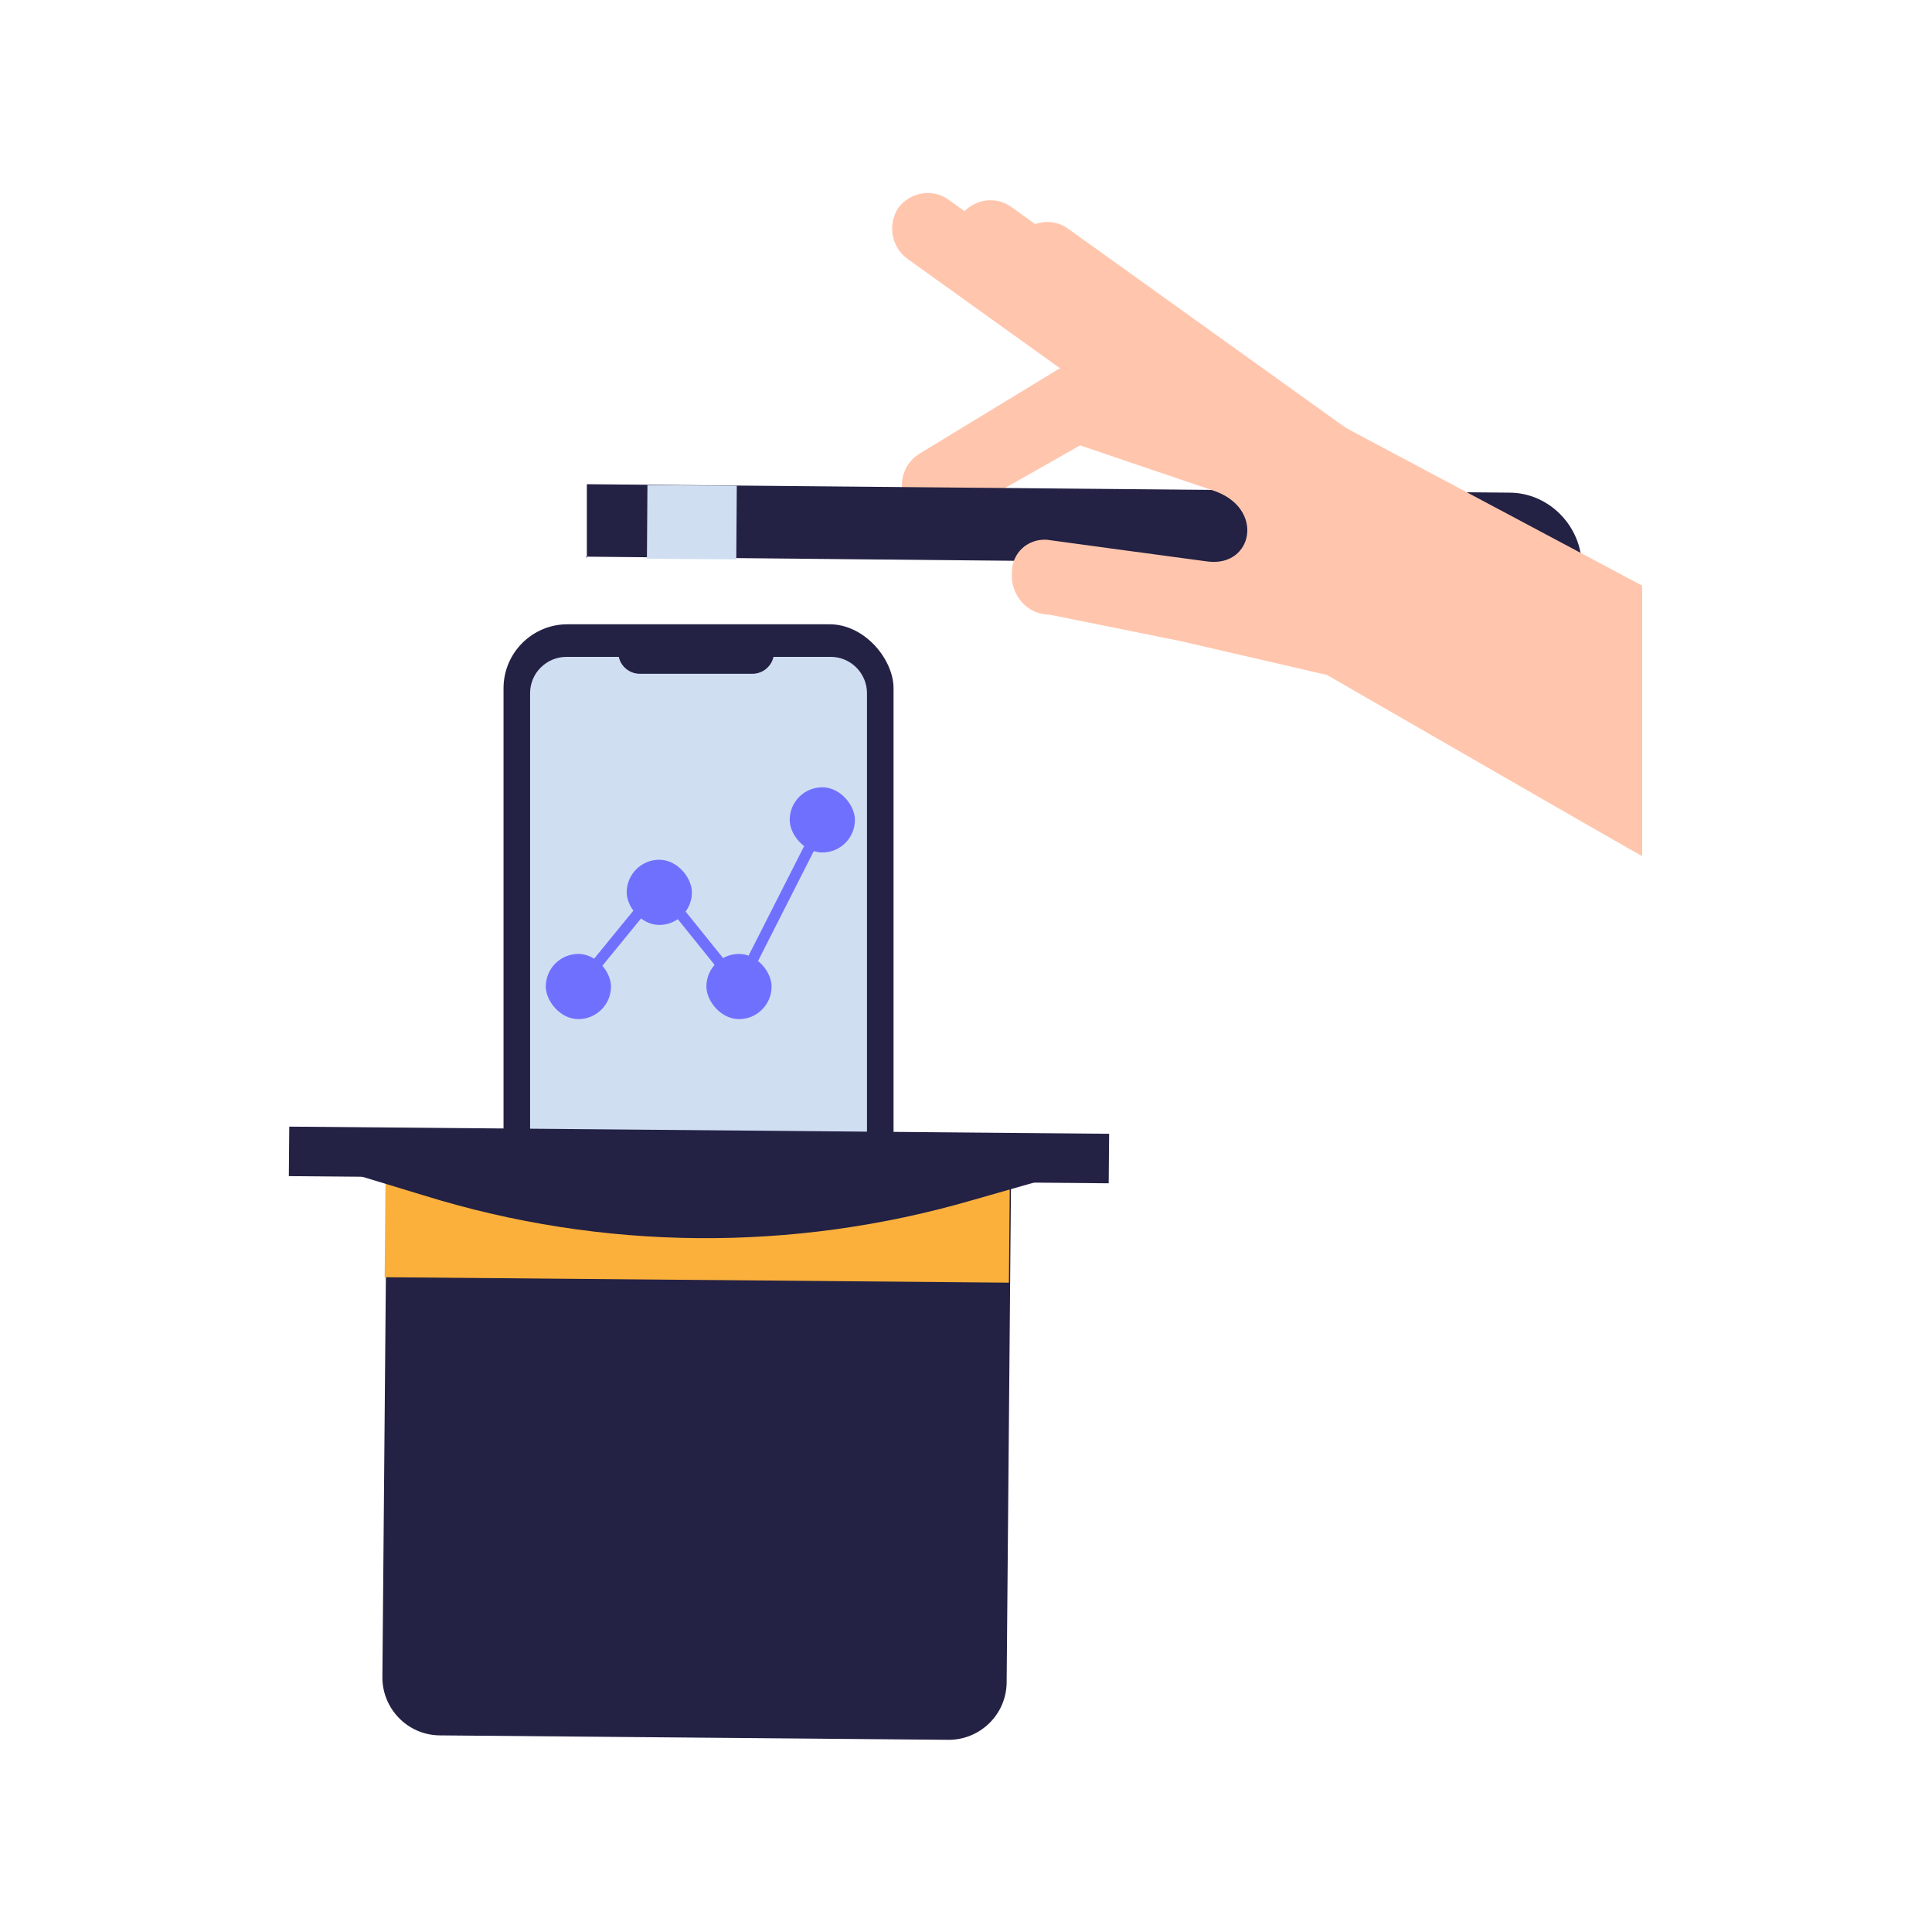 <?xml version="1.0" encoding="UTF-8"?>
<svg id="hand_with_pen" data-name="hand with pen" xmlns="http://www.w3.org/2000/svg" version="1.1" viewBox="0 0 160 160">
  <defs>
    <style>
      .cls-1 {
        fill: #ffc6ad;
      }

      .cls-1, .cls-2, .cls-3, .cls-4, .cls-5 {
        stroke-width: 0px;
      }

      .cls-2 {
        fill: #fbb03b;
      }

      .cls-3 {
        fill: #232144;
      }

      .cls-4 {
        fill: #7070ff;
      }

      .cls-6 {
        fill: none;
        stroke: #7070ff;
        stroke-miterlimit: 10;
        stroke-width: .9px;
      }

      .cls-5 {
        fill: #d0def2;
      }
    </style>
  </defs>
  <g>
    <rect class="cls-3" x="41.7" y="51.7" width="32.3" height="60" rx="5.3" ry="5.3"/>
    <path class="cls-5" d="M47,54.4h21.8c1.7,0,3,1.4,3,3v46.6c0,2.2-1.8,3.9-3.9,3.9h-20.1c-2.2,0-3.9-1.8-3.9-3.9v-46.6c0-1.7,1.4-3,3-3Z"/>
    <polyline class="cls-6" points="47.9 81.7 54.6 73.5 61.2 81.7 68.1 68.1"/>
    <path class="cls-3" d="M51.1,54h13c0,1-.8,1.8-1.8,1.8h-9.3c-1,0-1.8-.8-1.8-1.8h0Z"/>
    <rect class="cls-4" x="45.2" y="79" width="5.4" height="5.4" rx="2.7" ry="2.7"/>
    <rect class="cls-4" x="51.9" y="71.2" width="5.4" height="5.4" rx="2.7" ry="2.7"/>
    <rect class="cls-4" x="58.5" y="79" width="5.4" height="5.4" rx="2.7" ry="2.7"/>
    <rect class="cls-4" x="65.4" y="65.2" width="5.4" height="5.4" rx="2.7" ry="2.7"/>
  </g>
  <g>
    <path class="cls-3" d="M36.7,94.3h42c2.7,0,4.8,2.2,4.8,4.8v44.6H31.8v-44.6c0-2.7,2.2-4.8,4.8-4.8Z" transform="translate(114.3 238.7) rotate(-179.5)"/>
    <rect class="cls-2" x="32" y="97.7" width="51.7" height="8.3" transform="translate(114.7 204.2) rotate(-179.5)"/>
    <rect class="cls-3" x="23.9" y="93.6" width="67.9" height="4.1" transform="translate(114.9 191.8) rotate(-179.5)"/>
    <path class="cls-3" d="M23.9,95.6l11.2,3.4c14.8,4.6,30.6,4.7,45.4.4l11.2-3.2h0s-67.9-.6-67.9-.6h0Z"/>
  </g>
  <g>
    <g>
      <path class="cls-1" d="M110.1,41.8l-25.1-18c-1.3-1-1.6-2.8-.7-4.2,1-1.3,2.8-1.6,4.1-.7l25.1,18c1.7,1.2,1.2,2.5.3,3.7l-.2.2c-.9,1.3-3,1.3-4.8,0l1.1.8Z"/>
      <path class="cls-1" d="M105.4,40l-25.1-18c-1.3-1-1.6-2.8-.7-4.2,1-1.3,2.8-1.6,4.1-.7l25.1,18c1.7,1.2,1.2,2.5.3,3.7l-.2.2c-.9,1.3-3,1.3-4.8,0l1.1.8Z"/>
      <path class="cls-1" d="M100.2,39.4l-25.1-18c-1.3-1-1.6-2.8-.7-4.2,1-1.3,2.8-1.6,4.1-.7l25.1,18c1.7,1.2,1.2,2.5.3,3.7l-.2.2c-.9,1.3-3,1.3-4.8,0l1.1.8Z"/>
      <path class="cls-1" d="M89.6,36.8l-10.4,5.9c-1.4.8-3.2.4-4.1-1-.8-1.4-.4-3.2,1-4.1l12-7.3,1.4,6.5Z"/>
      <path class="cls-3" d="M48.5,46.1l82.5.8h0c0-3.3-2.7-6.1-6-6.1l-76.4-.7v6.1Z"/>
      <path class="cls-1" d="M86.9,50.9c-1.7,0-3-1.4-3.1-3v-.5c0-1.6,1.3-2.8,2.9-2.7,0,0,9.5,1.3,13.3,1.8,3.8.5,4.8-4.5.4-5.9-2.1-.7-10.9-3.7-10.9-3.7l-1.5-6.5,21.7,4.1,26.3,14v22.4c-.1,0-26.1-15-26.1-15l-12.1-2.8-10.9-2.2Z"/>
    </g>
    <rect class="cls-5" x="53.6" y="40.2" width="7.4" height="6.1" transform="translate(.3 -.4) rotate(.4)"/>
  </g>
</svg>